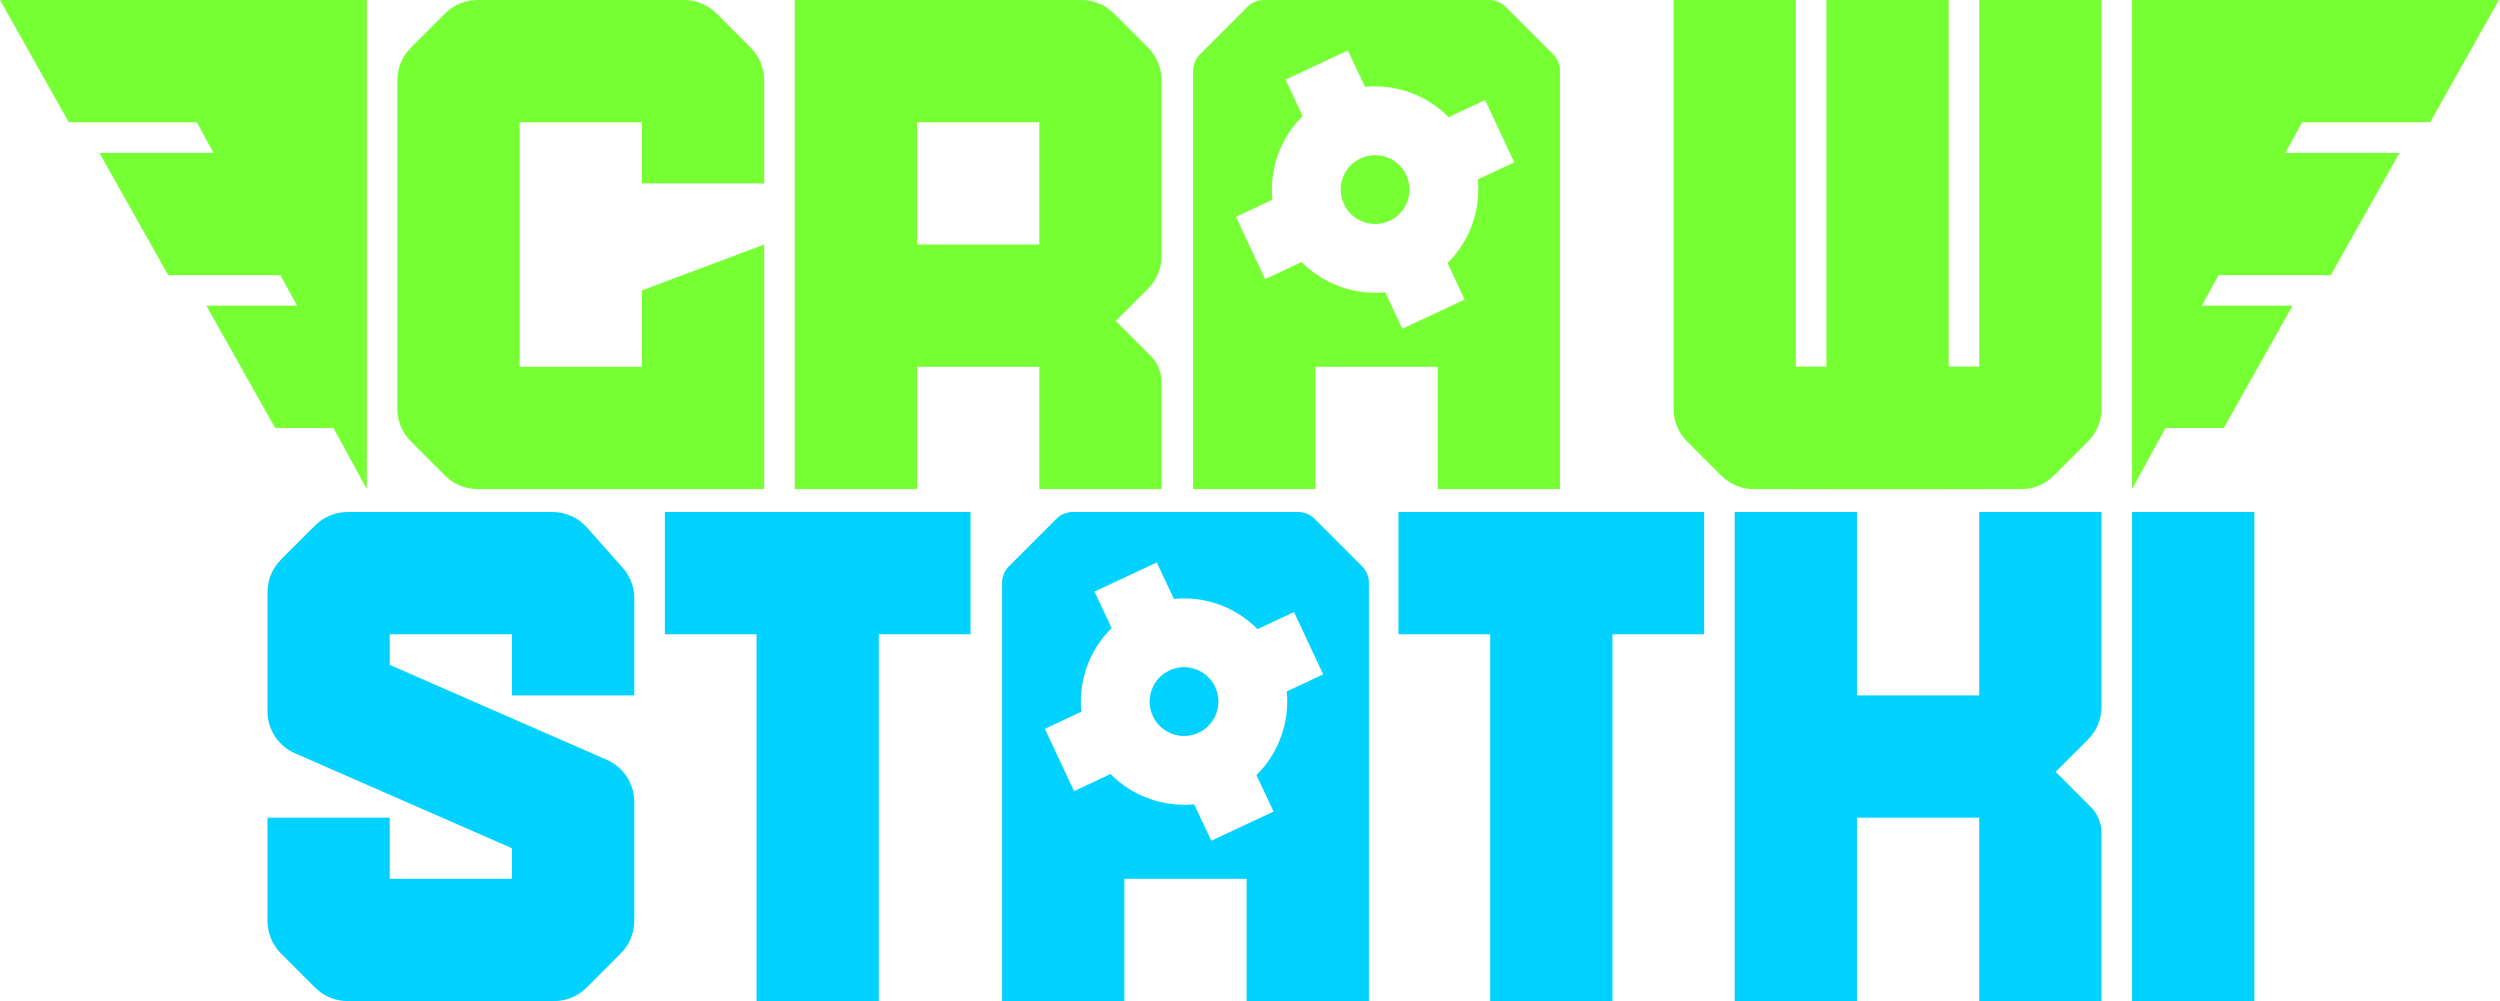 <svg width="462" height="185" viewBox="0 0 462 185" fill="none" xmlns="http://www.w3.org/2000/svg">
<path d="M118.626 53.664V67.786H96.031L96.031 22.595L118.626 22.595L118.626 33.893H141.221V14.807C141.221 12.56 140.329 10.405 138.74 8.816L132.405 2.482C130.816 0.893 128.661 0 126.414 0H88.243C85.995 0 83.84 0.893 82.251 2.482L75.917 8.816C74.328 10.405 73.435 12.56 73.435 14.807V75.574C73.435 77.822 74.328 79.977 75.917 81.566L82.251 87.9C83.84 89.489 85.995 90.382 88.243 90.382H141.221V45.191L118.626 53.664Z" fill="#76FF33"/>
<rect width="22.595" height="90.382" transform="matrix(-1 8.74228e-08 8.74228e-08 1 360.115 0)" fill="#76FF33"/>
<path d="M365.763 67.786L365.763 3.95071e-06L388.359 0L388.359 75.574C388.359 77.822 387.466 79.977 385.877 81.566L379.543 87.9C377.954 89.489 375.799 90.382 373.551 90.382L331.87 90.382L331.87 67.786L365.763 67.786Z" fill="#76FF33"/>
<path d="M331.87 67.786L331.87 0L309.275 0L309.275 75.574C309.275 77.822 310.167 79.977 311.757 81.566L318.091 87.9C319.68 89.489 321.835 90.382 324.082 90.382L365.763 90.382L365.763 67.786L331.87 67.786Z" fill="#76FF33"/>
<rect x="146.87" width="22.595" height="90.382" fill="#76FF33"/>
<path fill-rule="evenodd" clip-rule="evenodd" d="M205.841 2.482C204.251 0.893 202.096 0 199.849 0L169.466 0V22.595H192.061V45.191H169.466V67.786H192.061V90.382L214.656 90.382V70.594C214.656 68.796 213.942 67.072 212.671 65.801L206.183 59.313L212.175 53.322C213.764 51.732 214.656 49.577 214.656 47.33V14.807C214.656 12.56 213.764 10.405 212.175 8.816L205.841 2.482Z" fill="#76FF33"/>
<path fill-rule="evenodd" clip-rule="evenodd" d="M243.088 90.382V67.786H265.684V90.382H288.279V67.786V22.595V13.053C288.279 11.929 287.833 10.851 287.038 10.057L278.222 1.241C277.428 0.446 276.35 0 275.226 0H233.545C232.422 0 231.344 0.446 230.55 1.241L221.734 10.057C220.939 10.851 220.493 11.929 220.493 13.053V22.595V67.786V90.382H243.088ZM252.238 16.054C257.957 15.489 263.667 17.554 267.7 21.648L274.438 18.49L279.832 30L273.094 33.158C273.66 38.876 271.594 44.586 267.501 48.619L270.658 55.357L259.148 60.751L255.99 54.014C250.272 54.579 244.562 52.513 240.529 48.42L233.791 51.577L228.397 40.067L235.134 36.91C234.569 31.191 236.635 25.481 240.728 21.448L237.571 14.71L249.081 9.316L252.238 16.054ZM259.869 32.337C261.359 35.515 259.99 39.299 256.812 40.789C253.633 42.278 249.849 40.909 248.359 37.731C246.87 34.552 248.239 30.768 251.417 29.279C254.596 27.789 258.38 29.158 259.869 32.337Z" fill="#76FF33"/>
<path fill-rule="evenodd" clip-rule="evenodd" d="M58.243 97.1C59.832 95.511 61.988 94.618 64.235 94.618H102.111C104.531 94.618 106.836 95.653 108.444 97.462L115.073 104.92C116.452 106.472 117.214 108.475 117.214 110.55V128.512H94.618V117.214H72.023V122.863L112.137 140.412C115.221 141.762 117.214 144.809 117.214 148.175V170.193C117.214 172.44 116.321 174.595 114.732 176.184L108.398 182.518C106.809 184.107 104.653 185 102.406 185H64.235C61.988 185 59.832 184.107 58.243 182.518L51.909 176.184C50.321 174.595 49.428 172.44 49.428 170.193V151.107H72.023V162.405H94.618V156.756L54.505 139.206C51.42 137.857 49.428 134.81 49.428 131.443V109.426C49.428 107.179 50.321 105.023 51.909 103.434L58.243 97.1ZM122.863 94.618H139.809H162.405H179.351V117.214H162.405V185H139.809V117.214H122.863V94.618ZM258.435 94.618H275.382H297.977H314.924V117.214H297.977V185H275.382V117.214H258.435V94.618ZM343.168 94.618H320.573V185H343.168L343.168 151.107H365.763V185H388.359V153.915C388.359 152.117 387.645 150.393 386.373 149.122L379.885 142.634L385.877 136.642C387.466 135.053 388.359 132.898 388.359 130.651V94.618H365.763V128.512L343.168 128.512V94.618ZM394.008 94.618H416.603V185H394.008V94.618ZM207.783 162.405V185H185.187V162.405V117.214V107.671C185.187 106.547 185.634 105.47 186.428 104.675L195.244 95.859C196.039 95.065 197.116 94.618 198.24 94.618H239.921C241.045 94.618 242.122 95.065 242.917 95.859L251.733 104.675C252.527 105.47 252.974 106.547 252.974 107.671V117.214V162.405V185H230.378V162.405H207.783ZM232.395 116.266C228.362 112.173 222.651 110.107 216.933 110.672L213.775 103.935L202.265 109.329L205.423 116.066C201.33 120.099 199.264 125.81 199.829 131.528L193.091 134.686L198.486 146.196L205.223 143.038C209.256 147.131 214.967 149.197 220.685 148.632L223.843 155.37L235.353 149.975L232.195 143.238C236.288 139.205 238.354 133.494 237.789 127.776L244.527 124.619L239.132 113.108L232.395 116.266ZM221.506 135.407C224.685 133.918 226.054 130.133 224.564 126.955C223.074 123.776 219.29 122.407 216.112 123.897C212.933 125.387 211.564 129.171 213.054 132.349C214.543 135.528 218.328 136.897 221.506 135.407Z" fill="#01D2FF"/>
<path fill-rule="evenodd" clip-rule="evenodd" d="M394.008 0V22.595V90.382L400.186 79.084H410.954L423.664 56.489H406.894L409.983 50.84H430.725L443.435 28.244H422.34L425.429 22.595H449.084L461.794 0H449.084H394.008Z" fill="#76FF33"/>
<path fill-rule="evenodd" clip-rule="evenodd" d="M67.786 0V22.595V90.382L61.608 79.084H50.84L38.13 56.489H54.9L51.811 50.84H31.069L18.359 28.244H39.454L36.364 22.595H12.71L0 0H12.71H67.786Z" fill="#76FF33"/>
</svg>
